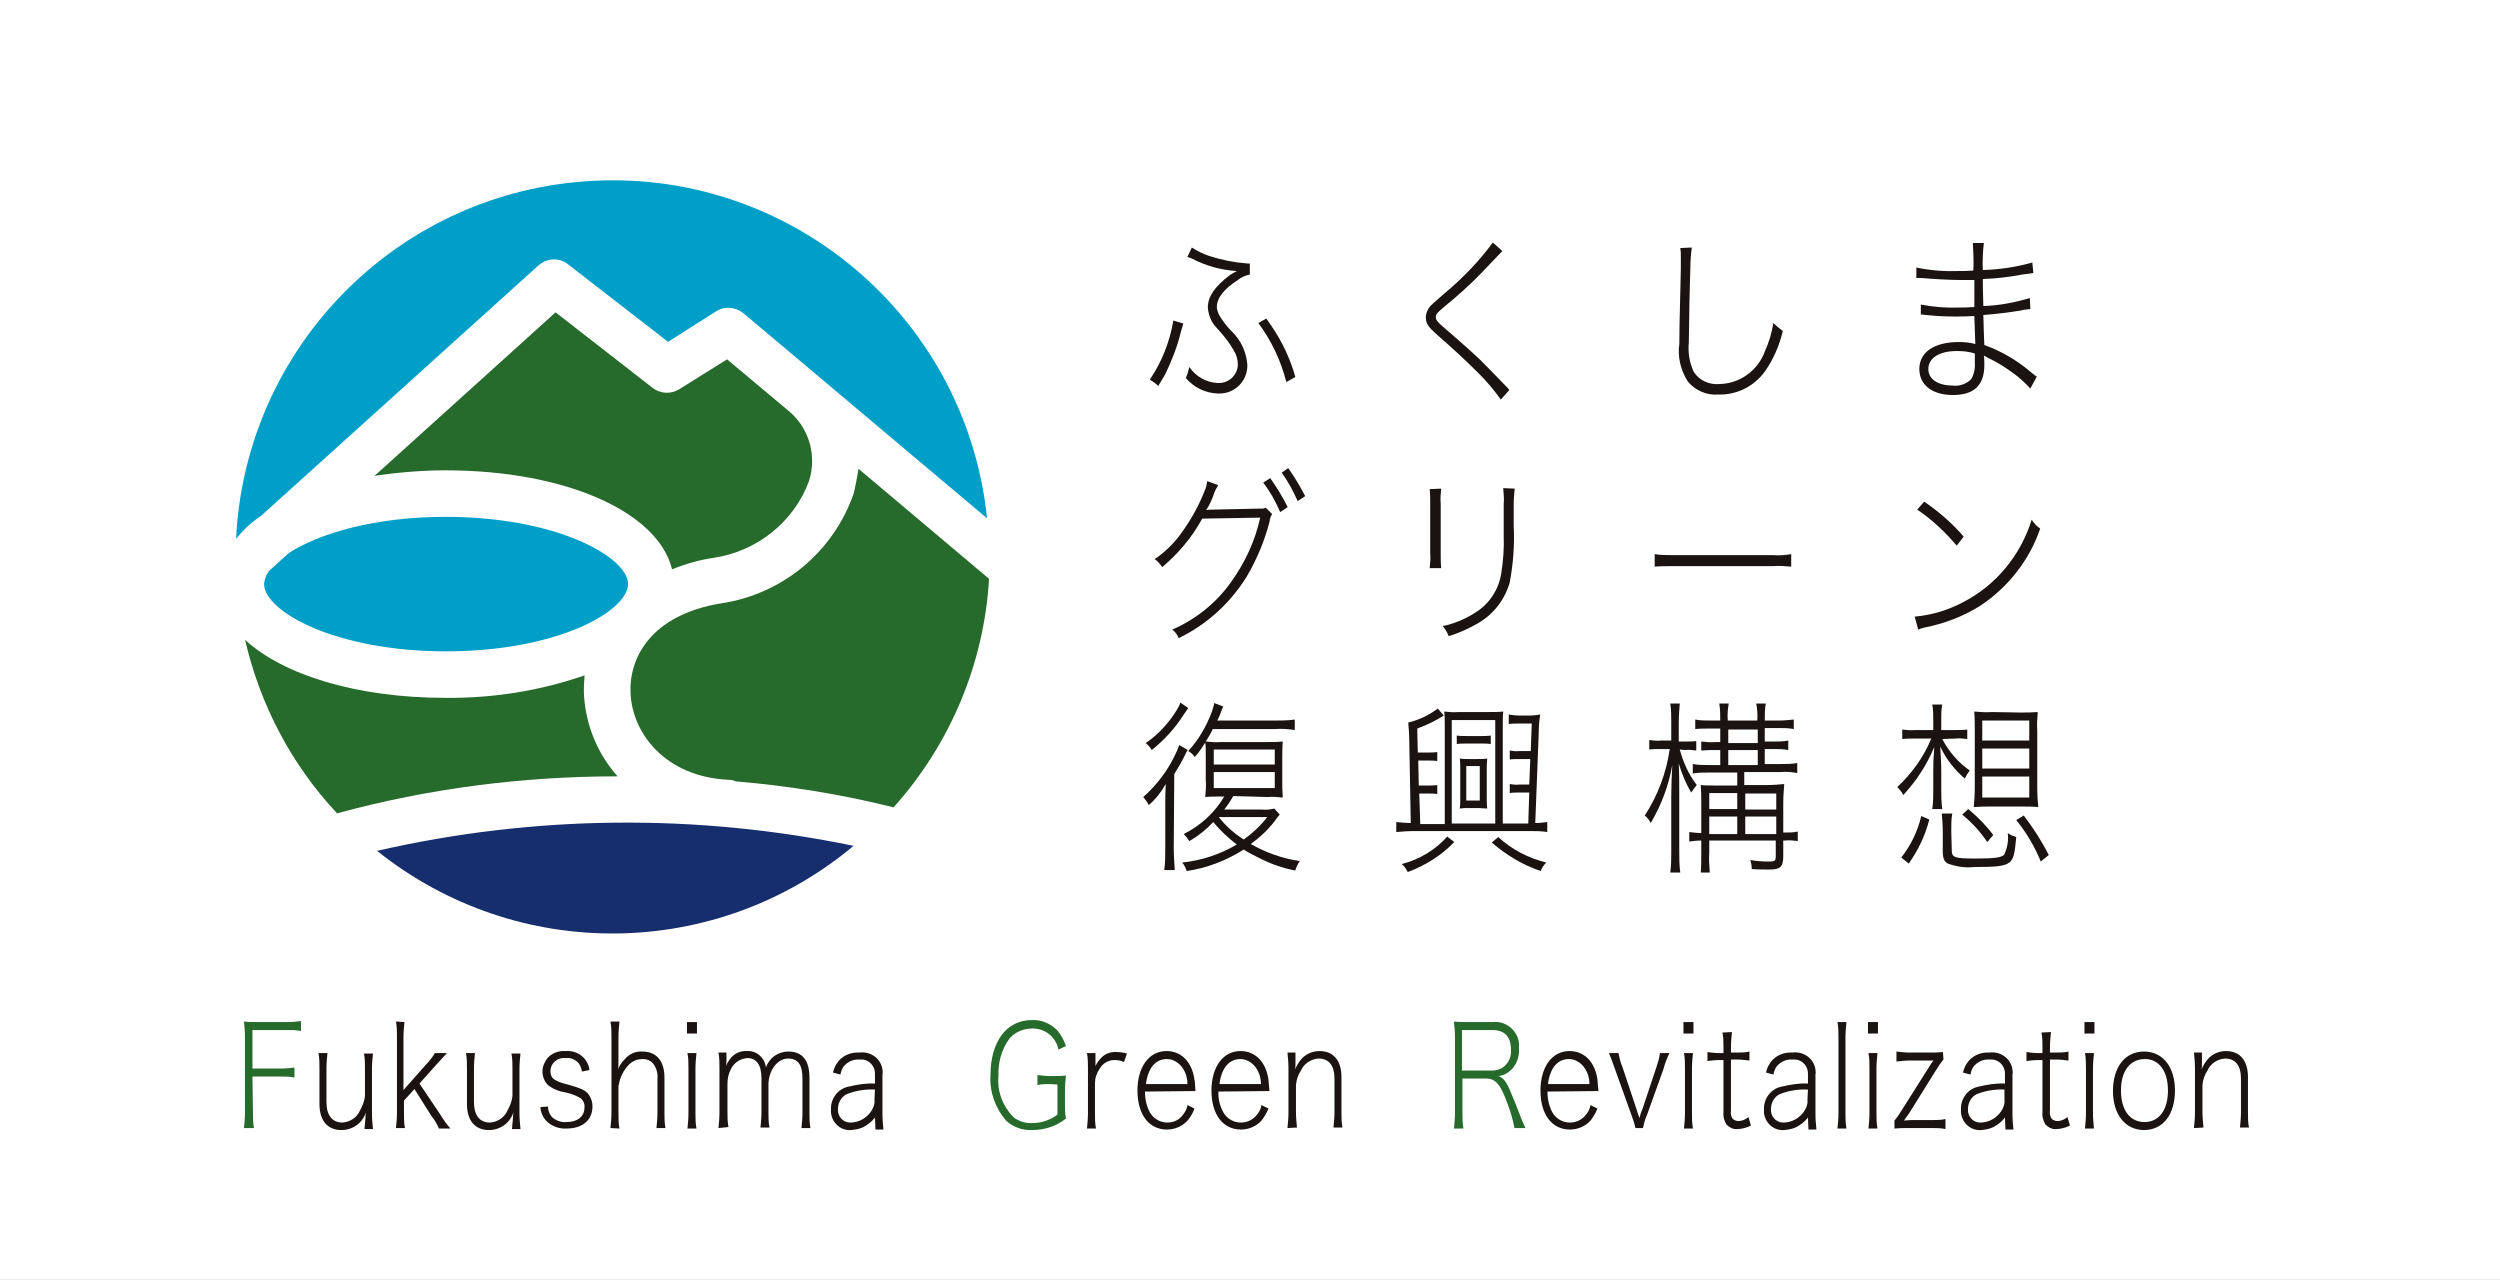 <?xml version="1.0" encoding="utf-8"?>
<!-- Generator: Adobe Illustrator 26.0.2, SVG Export Plug-In . SVG Version: 6.00 Build 0)  -->
<svg version="1.1" id="レイヤー_1" xmlns="http://www.w3.org/2000/svg" xmlns:xlink="http://www.w3.org/1999/xlink" x="0px"
	 y="0px" viewBox="0 0 500 256" style="enable-background:new 0 0 500 256;" xml:space="preserve">
<rect x="0" y="0" width="500" height="256" fill="#808080" stroke="none"/>
<style type="text/css">
	.st0{fill:#FFFFFF;}
	.st1{fill:#266A2C;}
	.st2{fill:#009FC7;}
	.st3{fill:#162D6E;}
	.st4{fill:#1A1311;}
</style>
<g id="グループ_182" transform="translate(-309 -6811.23)">
	<rect id="長方形_184" x="309" y="6811.2" class="st0" width="500" height="256"/>
	<g id="グループ_177" transform="translate(325.914 6824.099)">
		<path id="パス_389" class="st1" d="M153.8,85.9c-4.1,11.7-14.3,20.1-26.5,21.9c-14,2.3-18.5,10.9-18.1,18.1
			c0.4,7.8,6.8,16.6,19.7,17.2c0.5,0,0.9,0.1,1.3,0.3c10.7,0.9,21.2,2.6,31.6,5.2c11.3-12.6,18.1-28.7,19.1-45.7l-26.1-22
			C154.5,82.6,154.2,84.3,153.8,85.9"/>
		<path id="パス_390" class="st2" d="M72.2,90.5c-14.4,0-25.4,3.4-31.3,7.2l-4,3.6c-0.6,0.8-0.9,1.7-1,2.6
			c0,5.5,14.2,13.5,36.4,13.5s36.4-8,36.4-13.5C108.6,98.5,94.4,90.5,72.2,90.5"/>
		<path id="パス_391" class="st3" d="M58.5,157.3c28,22.4,67.8,22,95.3-1C122.4,149.8,89.9,150.1,58.5,157.3"/>
		<path id="パス_392" class="st1" d="M140.8,69.3L128.5,59l-9.6,6c-1.6,1-3.8,0.9-5.3-0.3L94.2,49.6L58,82.3
			c4.7-0.7,9.5-1.1,14.2-1.1c24,0,42.5,8.3,45.3,19.8c2.7-1.1,5.5-1.9,8.3-2.3c8.7-1.3,16.1-7.2,19.1-15.4
			C146.5,78.2,144.9,72.7,140.8,69.3"/>
		<path id="パス_393" class="st2" d="M35.3,90.3l55.5-50.1c1.7-1.5,4.2-1.6,5.9-0.2l20,15.5l9.6-6.1c1.7-1.1,3.9-0.9,5.5,0.4
			l48.7,41c-4.3-41.4-41.3-71.5-82.7-67.2c-37,3.8-65.7,34.1-67.5,71.3C31.8,93,33.5,91.5,35.3,90.3"/>
		<path id="パス_394" class="st1" d="M99.9,126.4c-0.1-1.4,0-2.8,0.1-4.2c-8.9,3.1-18.4,4.6-27.8,4.5c-17.8,0-32.5-4.6-40.1-11.6
			c3,13,9.3,25,18.4,34.7c18.3-5,37.2-7.4,56.1-7.4C102.7,138,100.3,132.4,99.9,126.4"/>
	</g>
	<g id="グループ_178" transform="translate(391.367 6828.635)">
		<path id="パス_395" class="st4" d="M154.3,47.3c-0.2,0.6-0.2,0.7-0.5,1.7c-0.7,2.9-1.8,5.7-3.1,8.4c-0.3,0.5-0.3,0.5-1,1.7
			c-0.2,0.3-0.2,0.3-0.4,0.7c-0.5-0.5-1.1-0.9-1.7-1.3c2.4-3.5,4-7.6,4.7-11.8L154.3,47.3z M156,32.1c1.1,0.7,2.3,1.3,3.5,1.7
			c2.5,0.8,5,1.3,7.7,1.5h0.4v2.2c-0.9,0.2-1.7,0.5-2.4,1.1c-2.8,1.8-4.2,3.6-4.2,5.4c0,0.5,0.2,1,0.4,1.5c0.7,1.2,1.6,2.4,2.6,3.4
			c1.8,1.7,2.9,4.1,3.1,6.6c0.1,3.2-2.4,5.8-5.6,5.8c-0.1,0-0.2,0-0.3,0c-2.5-0.1-4.8-1.2-6.4-3.1c0.3-0.7,0.5-1.4,0.7-2.2
			c1.3,1.9,3.4,3.1,5.7,3.2c2.1,0.1,3.9-1.5,4-3.6c0,0,0-0.1,0-0.1c0-1-0.3-2-0.8-2.8c-0.9-1.6-2.1-3.1-3.4-4.5
			c-1.1-1.1-1.7-2.6-1.8-4.1c0-2.2,1.4-4.2,4.3-6.4c0.4-0.3,0.9-0.6,1.4-0.8v-0.1c-3-0.2-6-1-8.7-2.4c-0.4-0.2-0.7-0.3-1.1-0.4
			L156,32.1z M170.9,46.3c0.2,0.3,0.2,0.3,1.1,1.6c2.1,3.1,3.7,6.5,4.7,10.1l-1.8,1c-1.1-4.3-3-8.3-5.6-11.8L170.9,46.3z"/>
		<path id="パス_396" class="st4" d="M218.1,32.8c-0.3,0.3-0.4,0.4-4.1,4.3c-2.4,2.5-5,4.8-7.7,7c-1.3,1.1-1.5,1.4-1.5,1.9
			c0,0.7,0.3,1,3,3.3c3,2.6,5.8,5.1,7.1,6.5l3.7,3.8c0.5,0.5,0.6,0.6,0.9,1l-1.7,1.9c-1.3-1.8-2.7-3.5-4.3-5.1
			c-2.7-2.7-5.5-5.3-8.4-7.8c-1.8-1.6-2.3-2.3-2.3-3.5c0-0.9,0.4-1.7,0.9-2.3c0.4-0.4,0.4-0.4,2.8-2.5c3.6-3,6.9-6.4,9.7-10.2
			L218.1,32.8z"/>
		<path id="パス_397" class="st4" d="M256,32.1c-0.2,1.4-0.3,2.8-0.3,4.3c-0.1,2.3-0.3,12.1-0.3,14.6c-0.2,2.1,0.1,4.1,1,6
			c1.1,1.7,3.1,2.6,5.2,2.4c4-0.1,7.6-2.7,9-6.5c0.8-1.8,1.4-3.7,1.7-5.7c0.6,0.6,1.2,1.1,1.9,1.6c-0.7,2.9-1.9,5.7-3.6,8.1
			c-2.2,3-5.6,4.7-9.3,4.6c-2.3,0.2-4.6-0.8-6.1-2.6c-1.4-2.2-2.1-4.9-1.7-7.5c0-2.4,0-2.6,0.3-15c0-1.2,0-2,0-2.5
			c0-0.6,0-1-0.1-1.7L256,32.1z"/>
		<path id="パス_398" class="st4" d="M323.7,60.3c-1.1-1.2-2.3-2.3-3.6-3.2c-1.5-1.1-3.1-2.1-4.8-2.9c-0.2-0.1-0.2-0.1-0.5-0.3
			c-0.1,0-0.3-0.1-0.4-0.2c0.1,0.6,0.1,1.3,0.1,1.9c0,4-2,6-6.3,6c-4.1,0-6.7-2-6.7-5.2c0-3.4,3-5.4,7.9-5.4c1.1,0,2.2,0.1,3.3,0.4
			c0-0.3-0.1-2.2-0.2-5.6c-1.4,0.1-2.7,0.1-3.9,0.1c-1.9,0-3.8-0.1-5.7-0.3c-0.4,0-0.7-0.1-0.8-0.1c-0.1,0-0.2,0-0.3,0l0-2
			c2.5,0.5,5.1,0.7,7.7,0.6c0.8,0,1.8,0,3-0.1c0-4.6,0-4.6,0-5.4c-1.1,0-1.7,0-2.5,0c-2.3,0-5.8-0.2-8-0.4c-0.2,0-0.4,0-0.6,0
			c-0.2,0-0.3,0-0.5,0l0-2.1c2.8,0.6,5.7,0.8,8.6,0.7c1,0,1.6,0,2.8-0.1c0.1-1.8,0-3.7-0.1-5.5h2.2c-0.2,1.8-0.3,3.6-0.2,5.4
			c3.4-0.1,6.7-0.6,9.9-1.5l0.2,2.1c-0.7,0.1-1.5,0.2-2.2,0.3c-2.6,0.5-5.2,0.8-7.9,0.9c0,1.8,0,1.8,0.1,5.4
			c3.2-0.1,6.3-0.7,9.3-1.6l0.1,2.2c-0.6,0.1-1.3,0.1-1.9,0.3c-2.5,0.4-5,0.7-7.5,0.9c0.1,3.4,0.1,3.9,0.2,6
			c3.4,1.2,6.6,3.1,9.4,5.5c0.4,0.3,0.7,0.6,1.1,0.8L323.7,60.3z M309,52.8c-3.5,0-5.7,1.4-5.7,3.6c0,2,1.9,3.3,4.8,3.3
			c1.4,0.2,2.8-0.3,3.8-1.3c0.6-1.1,0.8-2.3,0.7-3.5c0-0.4,0-1.6,0-1.6C311.4,52.9,310.2,52.8,309,52.8z"/>
	</g>
	<g id="グループ_179" transform="translate(391.641 6844.756)">
		<path id="パス_399" class="st4" d="M161,63.5c-0.3,0.5-0.6,1-0.8,1.6c-0.4,1.2-0.9,2.3-1.6,3.4c0.4-0.1,0.7-0.1,1.1-0.1l9.3-0.2
			c1.1,0,1.2,0,1.5-0.2l1.3,1.3c-0.3,0.4-0.5,0.9-0.5,1.4c-1,3.9-2.6,7.7-4.6,11.1c-3.3,5.3-8,9.6-13.6,12.3
			c-0.3-0.7-0.7-1.3-1.3-1.7c4.8-2.1,8.9-5.4,11.9-9.7c2.7-3.8,4.7-8.1,5.7-12.7l-11.6,0.2c-2,3.7-4.8,7-8,9.7
			c-0.4-0.6-0.9-1.2-1.5-1.6c1.9-1.3,3.7-3,5.1-4.9c2-2.7,3.7-5.7,4.9-8.8c0.3-0.6,0.4-1.2,0.5-1.9L161,63.5z M171.4,62.1
			c1.3,1.8,2.5,3.8,3.5,5.8l-1.5,1c-0.9-2.1-2-4.1-3.4-5.9L171.4,62.1z M175,60.1c1.3,1.8,2.4,3.7,3.4,5.6l-1.5,1
			c-0.9-2-1.9-3.9-3.2-5.7L175,60.1z"/>
		<path id="パス_400" class="st4" d="M205.6,64.2c-0.1,1-0.2,2-0.1,3v9.9c0,1,0,2,0.1,3h-2.3c0.1-1,0.2-2,0.1-3v-9.8
			c0-1,0-2-0.1-3L205.6,64.2z M220.3,64.2c-0.1,1-0.2,2.1-0.2,3.2v4.2c0.2,3.8-0.1,7.6-0.8,11.4c-1,3.4-3.2,6.3-6.3,8.1
			c-1.9,1.1-3.9,2-5.9,2.6c-0.3-0.8-0.7-1.4-1.2-2c2.3-0.5,4.5-1.4,6.5-2.7c2.8-1.7,4.7-4.6,5.2-7.8c0.4-2.5,0.6-5,0.5-7.6l0-2.2
			v-4.1c0.1-1.1,0-2.1-0.1-3.2L220.3,64.2z"/>
		<path id="パス_401" class="st4" d="M248.3,77.3c1.2,0.2,2.4,0.2,3.7,0.2h20c1.2,0.1,2.4,0,3.6-0.2v2.5c-1.2-0.1-2.4-0.2-3.6-0.1
			h-20c-1.2,0-2.5,0-3.7,0.1V77.3z"/>
		<path id="パス_402" class="st4" d="M300.3,89.8c3.4-0.3,6.7-1.3,9.7-2.9c6.6-3.4,11.5-9.4,13.7-16.5c0.4,0.7,1,1.3,1.7,1.8
			c-2.2,6.4-6.5,11.8-12.1,15.5c-3.4,2.1-7.1,3.5-11.1,4.3c-0.5,0.1-0.7,0.2-1.2,0.4L300.3,89.8z M302.2,66.8c2.9,2,5.6,4.3,7.9,7
			l-1.4,1.8c-2.3-2.7-4.9-5.2-7.9-7.2L302.2,66.8z"/>
	</g>
	<g id="グループ_180" transform="translate(390.852 6861.537)">
		<path id="パス_403" class="st4" d="M152.9,119.2c0,1.5,0.1,3,0.2,4.5H151c0.2-1.5,0.2-2.9,0.2-4.4v-8.4c0-1.6,0-2.9,0.1-4.4
			c-0.9,1.6-2,3-3.4,4.2c-0.3-0.6-0.7-1.1-1.1-1.6c2.7-2.4,4.9-5.3,6.4-8.5c0.3-0.6,0.6-1.3,0.8-1.9l1.7,1c-0.3,0.4-0.4,0.7-0.7,1.3
			c-0.6,1.2-1.3,2.4-2,3.5L152.9,119.2z M155.8,91.3c-0.3,0.4-0.5,0.7-0.9,1.3c-1.7,2.7-3.9,5.1-6.4,7.1c-0.3-0.5-0.7-1-1.2-1.4
			c2.5-1.7,4.6-4,6.2-6.6c0.3-0.5,0.6-1,0.7-1.5L155.8,91.3z M164.8,108.9c-0.5,0.9-1.1,1.8-1.8,2.7h7.5c0.9,0.1,1.7,0,2.5-0.2
			l1.1,1.2c-0.3,0.4-0.4,0.4-1,1.3c-1.4,1.8-3,3.3-4.8,4.6c3,1.7,6.3,2.9,9.8,3.4c-0.4,0.6-0.7,1.2-0.9,1.9
			c-2.6-0.5-5.1-1.4-7.4-2.6c-1-0.5-2-1-2.9-1.6c-3.5,2.2-7.3,3.7-11.4,4.3c-0.2-0.6-0.5-1.2-0.9-1.7c3.8-0.4,7.5-1.6,10.9-3.6
			c-1.7-1.3-3.3-2.8-4.7-4.5c-1.4,1.5-3,2.8-4.8,3.8c-0.3-0.5-0.7-1-1.1-1.4c3.4-1.7,6.2-4.3,8.1-7.5h-0.8c-1,0-2,0-3,0.1
			c0.1-1.1,0.2-2.3,0.1-3.4v-4.3c0-1.7,0-2.5-0.1-3.2c-0.6,1-1.3,2-2.1,2.9c-0.3-0.5-0.8-0.9-1.3-1.2c2.1-2.3,3.6-4.9,4.7-7.8
			c0.2-0.6,0.4-1.2,0.5-1.8l1.8,0.7c-0.2,0.4-0.3,0.6-0.6,1.5c-0.2,0.5-0.3,0.7-0.6,1.3h11.5c1.3,0,2.7,0,4-0.2v2.1
			c-1.3-0.2-2.6-0.3-4-0.2h-12.4c-0.4,0.9-0.9,1.7-1.4,2.5c1,0.1,2,0.2,3,0.1h9.3c1,0,2.1,0,3.1-0.1c-0.1,1.1-0.1,2.3-0.1,3.5v4.2
			c0,1.2,0,2.3,0.1,3.5c-1-0.1-2-0.2-3-0.1L164.8,108.9z M160.9,102.6h12.2v-3h-12.2V102.6z M160.9,107.3h12.2v-3.2h-12.2V107.3z
			 M161.9,113.1c1.4,1.8,3.1,3.3,5,4.5c1.8-1.3,3.4-2.8,4.7-4.5H161.9z"/>
		<path id="パス_404" class="st4" d="M200,97.9c0-1.2-0.1-2.5-0.2-3.7c2.1-0.5,4.2-1.5,5.9-2.8l1.2,1.4c-1.7,1.1-3.4,1.9-5.3,2.6
			l0.1,4.8h2c0.6,0,1.3,0,1.9-0.1v1.8c-0.6-0.1-1.3-0.1-1.9-0.1h-1.9l0.1,5h1.8c0.6,0,1.3,0,1.9-0.1v1.8c-0.6-0.1-1.3-0.1-1.9-0.1
			h-1.7l0.2,6.1h4.9V95c0-1.6,0-2.1-0.1-3c0.9,0.1,1.9,0.2,2.8,0.1h6.1c1,0,2,0,2.9-0.1c-0.1,0.8-0.1,1.3-0.1,3v19.4h5.1l0.2-6.2h-2
			c-0.6,0-1.3,0-1.9,0.1v-1.8c0.6,0.1,1.3,0.2,1.9,0.1h2l0.2-5.1H222c-0.6,0-1.3,0-1.9,0.1v-1.8c0.6,0.1,1.3,0.2,1.9,0.1h2.3
			l0.2-5.5h-2.6c-0.7,0-1.4,0-2,0.1v-1.9c0.7,0.1,1.4,0.2,2.1,0.2h1.9l0.2,0c0.7,0,1.4-0.1,2.1-0.2c-0.2,1.1-0.3,2.3-0.3,3.5
			l-0.7,18.2c0.8,0,1.6-0.1,2.4-0.2v2c-1.2-0.2-2.4-0.2-3.6-0.2h-23c-1.2,0-2.4,0.1-3.6,0.2v-2c1,0.1,2,0.2,2.9,0.2L200,97.9z
			 M209,118.1c-2.6,2.7-5.8,4.7-9.3,6c-0.3-0.6-0.7-1.2-1.2-1.6c3.5-0.9,6.7-2.8,9.1-5.5L209,118.1z M217.2,114.4V93.7h-8.7v20.7
			H217.2z M216.3,98.5c-0.6-0.1-1.3-0.1-1.9-0.1h-3c-0.6,0-1.3,0-1.9,0.1v-1.7c0.6,0.1,1.3,0.1,1.9,0.1h3c0.6,0,1.3,0,1.9-0.1V98.5z
			 M211.9,111.3c-0.5,0-1.1,0-1.8,0.1c0.1-0.7,0.1-1.4,0.1-2.2v-5.6c0-0.7,0-1.5-0.1-2.2c0.6,0.1,1.2,0.1,1.8,0.1h1.8
			c0.6,0,1.3,0,1.9-0.1c-0.1,0.8-0.1,1.5-0.1,2.3v5.5c0,0.7,0,1.5,0.1,2.2c-0.6,0-1.3-0.1-1.8-0.1L211.9,111.3z M211.4,109.8h2.7
			v-6.9h-2.7V109.8z M217.8,117.1c2.7,2.5,6,4.2,9.6,5.1c-0.5,0.5-0.9,1.1-1.1,1.7c-3.6-1.2-6.9-3.2-9.8-5.7L217.8,117.1z"/>
		<path id="パス_405" class="st4" d="M254.1,99.6c0.7,2.6,1.8,5,3.4,7.1c-0.4,0.5-0.8,1-1.1,1.5c-1.1-1.8-1.9-3.8-2.5-5.8
			c0.1,2.2,0.1,4.4,0.1,5.9V120c0,1.4,0,2.8,0.2,4.2h-2c0.2-1.4,0.2-2.8,0.2-4.2v-11.3c0-1.8,0.1-3.9,0.2-6c-0.7,4.1-2.2,8-4.3,11.6
			c-0.3-0.6-0.7-1.1-1.2-1.5c2.6-4,4.3-8.5,5-13.3h-1.8c-0.8,0-1.6,0-2.3,0.1v-1.9c0.8,0.1,1.6,0.2,2.3,0.1h2.1v-3.6
			c0-1.3,0-2.6-0.2-3.8h1.9c-0.1,1.3-0.2,2.5-0.2,3.8V98h1.3c0.7,0,1.5,0,2.2-0.1v1.9c-0.7-0.1-1.5-0.2-2.2-0.1L254.1,99.6z
			 M258.4,110.4c0-1.4,0-2.4-0.1-3.7c0.8,0.1,2,0.1,3.8,0.1h3.5v-2.6H260c-1.1,0-2.2,0-3.3,0.2v-1.9c1.1,0.2,2.2,0.2,3.2,0.2h2.3v-3
			h-0.9c-1,0-1.9,0-2.9,0.1v-1.8c1,0.1,1.9,0.2,2.9,0.1h0.9v-2.7h-2c-1,0-2,0-3,0.1v-1.9c1,0.2,2,0.2,3,0.2h2c0-1.1,0-2.3-0.2-3.4
			h1.9c-0.2,1.1-0.3,2.2-0.2,3.4h5.9c0.1-1.1,0-2.3-0.2-3.4h1.9c-0.2,1.1-0.2,2.2-0.2,3.4h2.8c1,0,2-0.1,3-0.2v1.9
			c-1-0.2-2-0.2-3-0.2h-2.8v2.7h1.8c1,0,1.9,0,2.9-0.2v1.9c-1-0.2-1.9-0.2-2.9-0.2h-1.8v3h3.2c1.1,0,2.2,0,3.3-0.2v2
			c-1.1-0.2-2.2-0.3-3.3-0.2h-7.3v2.6h4.7c1.1,0,2.2-0.1,3.3-0.2c-0.1,1.3-0.2,2.5-0.2,3.8v5.9h0.4c0.8,0,1.7,0,2.5-0.2v1.9
			c-0.8-0.1-1.7-0.2-2.5-0.1h-0.4v3.1c0,2.2-0.6,2.7-2.8,2.7c-0.9,0-2.2,0-3.5-0.1c0-0.6-0.1-1.2-0.3-1.8c1.2,0.2,2.4,0.3,3.7,0.3
			c1.2,0,1.4-0.1,1.4-1.1v-3.1H260v2.4c-0.1,1.3,0,2.7,0.1,4h-1.8c0.1-1.2,0.1-2.2,0.1-4v-2.4c-0.8,0-1.6,0.1-2.4,0.2v-1.9
			c0.8,0.1,1.6,0.2,2.4,0.2L258.4,110.4z M265.6,111.5v-3.2H260v3.2H265.6z M265.6,116.4V113H260v3.5H265.6z M269.7,98.3v-2.7h-5.9
			v2.7H269.7z M269.7,102.7v-3h-5.9v3H269.7z M273.4,111.6v-3.2h-6.2v3.2H273.4z M273.4,116.4V113h-6.2v3.5H273.4z"/>
		<path id="パス_406" class="st4" d="M306.6,97.5c1.3,2.5,3.2,4.7,5.5,6.3c-0.4,0.5-0.7,1-1,1.6c-2.1-1.8-3.8-4-4.9-6.4
			c0.1,2,0.2,3.4,0.2,5v3.4c0,1.4,0,2.7,0.2,4.1h-2c0.2-1.3,0.2-2.7,0.2-4.1v-3.4c0-1.4,0-2.2,0.2-4.9c-1.5,3.6-3.6,6.8-6.2,9.6
			c-0.3-0.6-0.7-1.1-1.2-1.6c2.9-2.7,5.3-6,6.8-9.7h-3.3c-0.8,0-1.7,0-2.5,0.1v-1.9c0.8,0.1,1.6,0.2,2.5,0.1h3.7v-2
			c0-1,0-2.1-0.2-3.1h2c-0.2,0.9-0.2,1.9-0.2,2.8v2.3h2.9c0.8,0,1.6,0,2.3-0.1v1.9c-0.8-0.1-1.6-0.2-2.3-0.1L306.6,97.5z
			 M298.4,121.2c1.9-2.4,3.3-5.3,4-8.3l1.6,0.7c-0.8,3.2-2.2,6.1-4.1,8.8L298.4,121.2z M308.5,119.7c0,1.5,0.5,1.7,4.8,1.7
			c3.8,0,5.2-0.2,5.7-0.8c0.6-1.3,0.9-2.8,0.7-4.3c0.5,0.4,1.1,0.6,1.7,0.8c-0.3,3.5-0.6,4.5-1.4,5.1c-0.9,0.7-2.4,0.9-7.1,0.9
			c-1.8,0.2-3.5-0.1-5.2-0.7c-0.7-0.4-1-1-1-2.5v-4.1c0-1.1-0.1-2.3-0.2-3.4h2.1c-0.2,1.1-0.2,2.3-0.2,3.4L308.5,119.7z
			 M315.6,118.1c-1.4-2.1-3.1-3.9-5-5.5l1.2-1.1c1.9,1.6,3.6,3.3,5,5.2L315.6,118.1z M322.2,92.2c1.2,0,2.3,0,3.5-0.1
			c-0.1,1.2-0.2,2.5-0.1,3.7v11.5c0,1.4,0.1,2.7,0.2,3.8c-1.1-0.1-2.4-0.1-3.6-0.1h-5.7c-1.2,0-2.3,0-3.6,0.1
			c0.1-1.2,0.2-2.4,0.2-3.7V95.7c0-1.2,0-2.5-0.1-3.7c1.2,0.1,2.3,0.2,3.5,0.1L322.2,92.2z M314.6,97.8h9.4v-4h-9.4V97.8z
			 M314.6,103.4h9.4v-4h-9.4V103.4z M314.6,109.2h9.4V105h-9.4V109.2z M326.3,122c-1.2-3-2.9-5.8-4.9-8.3l1.5-0.9
			c1.9,2.5,3.6,5.1,5,7.9L326.3,122z"/>
	</g>
	<g id="グループ_181" transform="translate(326.492 6884.24)">
		<path id="パス_407" class="st1" d="M33.1,149.5c0,1,0,2.1,0.2,3.1h-2c0.1-1,0.2-2,0.2-3.1v-15.1c0-1.1-0.1-2.1-0.2-3.1
			c0.9,0.1,1.4,0.1,2.5,0.1h6.3c0.9,0,1.8-0.1,2.6-0.2v2c-0.9-0.2-1.7-0.2-2.6-0.2h-7.1v7.7h5.8c0.9,0,1.7-0.1,2.6-0.2v2
			c-0.9-0.2-1.7-0.2-2.6-0.2h-5.8L33.1,149.5z"/>
		<path id="パス_408" class="st4" d="M55.6,150.6c0-0.3,0-0.7,0.1-1.2c-0.6,2.1-2.6,3.6-4.9,3.6c-2.8,0-4.4-1.9-4.4-5.2v-7.1
			c0-1,0-2.1-0.2-3.1h1.8c-0.1,1-0.2,2-0.2,3.1v6.7c0,2.6,1.1,4.1,3.2,4.1c1.5-0.1,2.9-1,3.5-2.4c0.5-0.9,0.9-1.9,1-2.9v-5.4
			c0-1,0-2.1-0.2-3.1h1.8c-0.1,1-0.2,2-0.2,3.1v8.9c0,1,0.1,2,0.2,3.1h-1.7L55.6,150.6z"/>
		<path id="パス_409" class="st4" d="M63.4,131.4c-0.1,1-0.2,2-0.2,3.1V145l4.6-5.2c0.6-0.6,1.2-1.4,1.7-2.2h2.4l-2.2,2.4
			l-3.3,3.7l4.1,6.1c0.6,1,1.3,2,2.1,2.9h-2.3c-0.4-0.9-0.9-1.8-1.5-2.5l-3.4-5.4l-2.1,2.3v2.5c0,1,0,2,0.2,3h-1.8
			c0.1-1,0.2-2,0.2-3.1v-15.1c0-1,0-2-0.2-3.1L63.4,131.4z"/>
		<path id="パス_410" class="st4" d="M85.1,150.6c0-0.3,0-0.7,0.1-1.2c-0.6,2.1-2.6,3.6-4.9,3.6c-2.8,0-4.4-1.9-4.4-5.2v-7.1
			c0-1,0-2.1-0.2-3.1h1.8c-0.1,1-0.2,2-0.2,3.1v6.7c0,2.6,1.1,4.1,3.2,4.1c1.5-0.1,2.9-1,3.5-2.4c0.5-0.9,0.9-1.9,1-2.9v-5.4
			c0-1,0-2.1-0.2-3.1h1.8c-0.1,1-0.2,2-0.2,3.1v8.9c0,1,0.1,2,0.2,3.1h-1.7L85.1,150.6z"/>
		<path id="パス_411" class="st4" d="M92.1,148.3c0,0.8,0.3,1.5,0.8,2.1c0.8,0.7,1.8,1.1,2.9,1c2.2,0,3.6-1.1,3.6-2.9
			c0.1-0.7-0.2-1.4-0.8-1.9c-0.9-0.5-1.9-0.9-2.9-1.1c-1.3-0.2-2.6-0.7-3.6-1.5c-0.7-0.7-1.1-1.7-1.1-2.7c0-1,0.4-1.9,1-2.7
			c0.9-1,2.3-1.5,3.6-1.4c2.4-0.2,4.5,1.4,4.8,3.8l-1.5,0.3c-0.1-0.6-0.3-1.1-0.6-1.6c-0.7-0.8-1.6-1.2-2.6-1.1
			c-1.6-0.2-3,0.9-3.1,2.5c0,0.1,0,0.1,0,0.2c0,0.7,0.3,1.3,0.8,1.6c0.8,0.5,1.8,0.8,2.7,1c2.4,0.7,3.2,1,3.9,1.7
			c0.7,0.8,1,1.7,1,2.7c0,2.7-2,4.4-5.2,4.4c-1.8,0.1-3.5-0.7-4.5-2.1c-0.4-0.7-0.7-1.4-0.7-2.2L92.1,148.3z"/>
		<path id="パス_412" class="st4" d="M104.6,152.6c0.1-1,0.2-2,0.2-3.1v-15.1c0-1,0-2-0.2-3.1h1.8c-0.1,1-0.2,2.1-0.2,3.1v5.1
			c0,0.5,0,1-0.1,1.4c0.3-0.8,0.7-1.4,1.3-2c0.9-1.1,2.2-1.7,3.6-1.6c2.8,0,4.4,1.9,4.4,5.2v7.1c0,1,0,2,0.2,3h-1.8
			c0.1-1,0.2-2,0.2-3.1v-6.8c0.1-1-0.2-2.1-0.8-2.9c-0.5-0.7-1.3-1-2.2-1c-0.9,0-1.8,0.3-2.6,1c-0.9,0.9-1.5,1.9-1.9,3.1
			c-0.1,0.4-0.2,0.9-0.3,1.3v5.4c0,1,0,2,0.2,3.1L104.6,152.6z"/>
		<path id="パス_413" class="st4" d="M121.9,131.4v2.3h-2v-2.3H121.9z M121.8,137.6c-0.1,1-0.2,2.1-0.2,3.1v8.9c0,1,0,2,0.2,3.1
			H120c0.1-1,0.2-2,0.2-3.1v-8.9c0-1,0-2.1-0.2-3.1L121.8,137.6z"/>
		<path id="パス_414" class="st4" d="M126.2,152.6c0.1-1,0.2-2,0.2-3.1v-8.9c0-1,0-2.1-0.2-3.1h1.6v1.7c0,0.3,0,0.4-0.1,1
			c0.2-0.5,0.5-1,0.8-1.4c0.8-1.1,2.1-1.7,3.4-1.6c1.2-0.1,2.4,0.5,3.1,1.5c0.4,0.5,0.6,1.1,0.7,1.8c0.6-1.9,2.4-3.2,4.5-3.2
			c2.8,0,4.2,1.8,4.2,5.2v7.1c0,1,0,2,0.2,3h-1.8c0.1-1,0.2-2,0.2-3.1v-6.8c0-2.8-0.9-4-2.9-4c-2.1,0-3.9,2.4-3.9,5.2v5.6
			c0,1,0,2,0.2,3h-1.8c0.1-1,0.2-2,0.2-3.1v-6.8c0-2.6-1-4-2.8-4c-1.4,0.1-2.7,0.9-3.3,2.2c-0.5,0.9-0.7,1.9-0.7,3v5.5
			c0,1,0,2,0.2,3.1L126.2,152.6z"/>
		<path id="パス_415" class="st4" d="M157.5,150.5c-0.6,0.8-1.4,1.4-2.3,1.9c-0.8,0.4-1.6,0.5-2.4,0.6c-2.1,0.2-3.9-1.4-4.1-3.5
			c0-0.2,0-0.4,0-0.6c-0.1-2.2,1.4-4.2,3.6-4.6c1.7-0.4,3.5-0.7,5.2-0.6v-1.8c0.1-1.5-1-2.9-2.5-3c-0.2,0-0.4,0-0.6,0
			c-1.2-0.1-2.3,0.4-3.1,1.3c-0.4,0.5-0.6,1.1-0.7,1.7l-1.5-0.4c0.2-0.9,0.6-1.7,1.2-2.4c1-1.1,2.5-1.7,4.1-1.6
			c2.2-0.3,4.3,1.2,4.6,3.4c0,0.3,0.1,0.6,0,1v8c0,1,0.1,2,0.2,3h-1.6L157.5,150.5z M157.5,144.9c-1.9-0.1-3.8,0.2-5.6,0.9
			c-1.1,0.5-1.8,1.7-1.8,3c-0.1,1.4,0.9,2.6,2.3,2.7c0.1,0,0.2,0,0.4,0c1.6-0.1,3-0.9,3.9-2.2c0.5-0.7,0.8-1.6,0.7-2.4L157.5,144.9z
			"/>
		<path id="パス_416" class="st1" d="M192.5,143.8c-0.8,0-1.7,0-2.5,0.2V142c0.8,0.1,1.7,0.2,2.6,0.2h0.6c1.1,0,1.7,0,2.5-0.1
			c-0.1,1-0.2,2-0.2,3.1v2.5c0,1,0,2,0.2,3c-0.9,0.7-1.9,1.3-3.1,1.7c-1.2,0.4-2.4,0.6-3.7,0.6c-1.9,0.1-3.7-0.6-5.1-1.8
			c-2.2-2.5-3.4-5.8-3.2-9.1c0-6.8,3.2-11.1,8.3-11.1c1.9-0.1,3.7,0.7,5,2c0.8,0.9,1.4,2,1.8,3.2l-1.5,0.7c-0.5-2.5-2.7-4.3-5.3-4.2
			c-1.7,0-3.4,0.7-4.5,2c-1.6,2.2-2.3,4.8-2.2,7.5c-0.3,3.1,0.9,6.2,3.2,8.4c1.1,0.7,2.3,1.1,3.6,1c1.8,0,3.6-0.6,5-1.7v-6
			L192.5,143.8z"/>
		<path id="パス_417" class="st4" d="M207.3,139.4c-0.6-0.3-1.2-0.4-1.9-0.4c-1.3,0-2.4,0.7-3,1.8c-0.6,0.9-0.9,1.8-0.9,2.9v5.9
			c0,1,0,2,0.2,3.1h-1.8c0.1-1,0.2-2,0.2-3.1v-8.9c0-1,0-2.1-0.2-3.1h1.7v2.6c0.3-0.6,0.7-1.2,1.2-1.7c0.8-0.8,1.9-1.2,3.1-1.1
			c0.7,0,1.3,0.1,2,0.3L207.3,139.4z"/>
		<path id="パス_418" class="st4" d="M211.5,145.3c0,1.5,0.3,2.9,1,4.2c0.7,1.2,2,2,3.5,2c1.3,0,2.5-0.6,3.2-1.7
			c0.4-0.5,0.7-1.1,0.8-1.8l1.4,0.7c-0.3,0.8-0.7,1.6-1.3,2.3c-1,1.2-2.6,1.9-4.2,1.9c-3.6,0-5.9-3-5.9-7.8c0-4.7,2.3-7.9,5.8-7.9
			c3,0,5.1,2.2,5.6,5.7c0.1,0.3,0.1,1,0.2,2.3L211.5,145.3z M220,143.8c0-1.1-0.3-2.2-0.9-3.1c-0.7-1.1-1.9-1.9-3.2-1.9
			c-2.3,0-3.8,1.8-4.2,5L220,143.8z"/>
		<path id="パス_419" class="st4" d="M226.2,145.3c-0.1,1.5,0.3,2.9,1,4.2c0.7,1.2,2,2,3.5,2c1.3,0,2.5-0.6,3.3-1.7
			c0.4-0.5,0.7-1.1,0.8-1.8l1.4,0.7c-0.3,0.8-0.8,1.6-1.3,2.3c-1,1.2-2.6,1.9-4.2,1.9c-3.6,0-5.9-3-5.9-7.8c0-4.7,2.3-7.9,5.8-7.9
			c3,0,5.1,2.2,5.6,5.7c0,0.3,0.1,1,0.2,2.3L226.2,145.3z M234.7,143.8c0-1.1-0.3-2.2-0.9-3.1c-0.7-1.1-1.9-1.9-3.2-1.9
			c-2.3,0-3.8,1.8-4.2,5L234.7,143.8z"/>
		<path id="パス_420" class="st4" d="M240,152.6c0.1-1,0.2-2,0.2-3.1v-8.9c0-1-0.1-2.1-0.2-3.1h1.6v2.2c0,0.3,0,0.8-0.1,1.2
			c0.3-0.7,0.7-1.4,1.2-2c0.9-1.1,2.3-1.7,3.7-1.7c2.8,0,4.4,1.9,4.4,5.2v7.1c0,1,0,2,0.2,3h-1.8c0.1-1,0.2-2,0.2-3.1v-6.7
			c0-2.6-1.1-4-3.2-4c-1.5,0.1-2.9,1-3.5,2.4c-0.6,0.9-0.9,1.8-1,2.9v5.4c0,1,0.1,2,0.2,3.1L240,152.6z"/>
		<path id="パス_421" class="st1" d="M285.4,152.6c-0.3-1.7-0.8-3.3-1.4-4.9c-1.4-3.9-2.4-5-4.3-5h-4.7v6.9c0,1,0,2,0.2,3.1h-1.9
			c0.1-1,0.2-2,0.2-3.1v-15.2c0-1.1-0.1-2.1-0.2-3.1c0.9,0.1,1.5,0.1,2.5,0.1h5.2c2.6-0.3,5,1.6,5.3,4.2c0,0.4,0,0.8,0,1.1
			c0.1,1.5-0.4,3.1-1.5,4.2c-0.7,0.7-1.6,1.2-2.6,1.3c0.9,0.3,1.6,1.1,2.4,3.1c0.7,1.6,1.2,2.9,1.9,4.7c0.3,0.9,0.7,1.7,1.1,2.6
			L285.4,152.6z M280.9,141.1c1.1,0,2.2-0.4,2.9-1.3c0.7-0.8,1-1.9,0.9-2.9c0-2.6-1.3-3.9-3.7-3.9h-6.1v8.1L280.9,141.1z"/>
		<path id="パス_422" class="st4" d="M292,145.3c0,1.5,0.3,2.9,1,4.2c0.7,1.2,2,2,3.5,2c1.3,0,2.5-0.6,3.3-1.7
			c0.4-0.5,0.7-1.1,0.8-1.8l1.4,0.7c-0.3,0.8-0.8,1.6-1.3,2.3c-1,1.2-2.6,1.9-4.2,1.9c-3.6,0-5.9-3-5.9-7.8c0-4.7,2.3-7.9,5.8-7.9
			c3,0,5.1,2.2,5.6,5.7c0,0.3,0.1,1,0.2,2.3L292,145.3z M300.4,143.8c0-1.1-0.3-2.2-0.9-3.1c-0.7-1.1-1.9-1.9-3.2-1.9
			c-2.3,0-3.8,1.8-4.2,5L300.4,143.8z"/>
		<path id="パス_423" class="st4" d="M306.2,137.6c0.2,1,0.4,1.9,0.8,2.8l2.8,8.4c0.1,0.4,0.4,1.2,0.6,1.8
			c0.2-0.7,0.3-1.2,0.6-1.8l2.8-8.4c0.3-0.9,0.6-1.9,0.7-2.8h1.9c-0.5,1-0.9,2.1-1.2,3.2l-3.3,9.2c-0.4,0.8-0.6,1.7-0.8,2.6h-1.5
			c-0.2-0.9-0.5-1.8-0.8-2.6l-3.3-9.2c-0.5-1.4-0.7-2-1.2-3.2H306.2z"/>
		<path id="パス_424" class="st4" d="M321.2,131.4v2.3h-2v-2.3H321.2z M321.1,137.6c-0.1,1-0.2,2.1-0.2,3.1v8.9c0,1,0,2,0.2,3.1
			h-1.8c0.1-1,0.2-2,0.2-3.1v-8.9c0-1,0-2.1-0.2-3.1L321.1,137.6z"/>
		<path id="パス_425" class="st4" d="M328.9,133.4c-0.1,1-0.2,2-0.2,3v1.1h1.2c0.8,0,1.7,0,2.5-0.2v1.8c-0.8-0.1-1.6-0.2-2.5-0.2
			h-1.2v10.2c-0.1,0.5,0,1.1,0.3,1.6c0.3,0.3,0.7,0.5,1.2,0.5c0.7,0,1.4-0.3,2-0.8l0.5,1.7c-0.8,0.4-1.8,0.7-2.7,0.7
			c-0.8,0.1-1.6-0.3-2.2-0.9c-0.5-0.8-0.7-1.7-0.6-2.6v-10.3h-1c-0.7,0-1.5,0.1-2.2,0.2v-1.8c0.7,0.1,1.4,0.2,2.2,0.2h1v-1.1
			c0-1,0-2-0.2-3L328.9,133.4z"/>
		<path id="パス_426" class="st4" d="M344.1,150.5c-0.6,0.8-1.4,1.4-2.3,1.9c-0.8,0.4-1.6,0.5-2.4,0.6c-2.1,0.2-3.9-1.4-4.1-3.5
			c0-0.2,0-0.4,0-0.6c-0.1-2.2,1.4-4.2,3.6-4.6c1.7-0.4,3.5-0.7,5.2-0.6v-1.8c0.1-1.5-1-2.9-2.5-3c-0.2,0-0.4,0-0.6,0
			c-1.2-0.1-2.3,0.4-3.1,1.3c-0.4,0.5-0.6,1.1-0.7,1.7l-1.5-0.4c0.2-0.9,0.6-1.7,1.2-2.4c1-1.1,2.5-1.7,4.1-1.6
			c2.2-0.3,4.3,1.2,4.6,3.4c0,0.3,0.1,0.6,0,1v8c0,1,0.1,2,0.2,3h-1.6L344.1,150.5z M344.1,144.9c-1.9-0.1-3.8,0.2-5.6,0.9
			c-1.1,0.5-1.8,1.7-1.8,3c-0.1,1.4,0.9,2.6,2.3,2.7c0.1,0,0.2,0,0.4,0c1.6-0.1,3-0.9,3.9-2.2c0.5-0.7,0.8-1.6,0.7-2.4L344.1,144.9z
			"/>
		<path id="パス_427" class="st4" d="M351.8,131.4c-0.1,1-0.2,2.1-0.2,3.1v15.1c0,1,0,2,0.2,3.1h-1.8c0.1-1,0.2-2,0.2-3.1v-15.1
			c0-1,0-2-0.2-3.1H351.8z"/>
		<path id="パス_428" class="st4" d="M358.1,131.4v2.3h-2v-2.3H358.1z M358,137.6c-0.1,1-0.2,2.1-0.2,3.1v8.9c0,1,0,2,0.2,3.1
			h-1.8c0.1-1,0.2-2,0.2-3.1v-8.9c0-1,0-2.1-0.2-3.1L358,137.6z"/>
		<path id="パス_429" class="st4" d="M371.2,138.9c-0.6,0.7-1.1,1.5-1.6,2.3l-5.3,8.5c-0.1,0.1-0.5,0.7-1,1.4
			c1.3-0.1,1.3-0.1,1.7-0.1h4c0.9,0,1.7,0,2.6-0.2v2c-0.9-0.2-1.7-0.2-2.6-0.2h-5c-0.9,0-1.7,0-2.6,0.1v-1.6
			c0.6-0.7,1.1-1.5,1.6-2.3l5.5-8.7c0.2-0.4,0.5-0.7,0.7-1c-0.1,0-0.2,0-0.3,0c-0.5,0-0.6,0-1,0h-3.5c-0.9,0-1.7,0.1-2.6,0.2v-2
			c0.9,0.1,1.7,0.2,2.6,0.2h4.2c0.8,0,1.6,0,2.5-0.1L371.2,138.9z"/>
		<path id="パス_430" class="st4" d="M383.5,150.5c-0.6,0.8-1.4,1.4-2.3,1.9c-0.8,0.4-1.6,0.5-2.4,0.6c-2.1,0.2-3.9-1.4-4.1-3.5
			c0-0.2,0-0.4,0-0.6c-0.1-2.2,1.4-4.2,3.6-4.6c1.7-0.4,3.5-0.7,5.2-0.6v-1.8c0.1-1.5-1-2.9-2.5-3c-0.2,0-0.4,0-0.6,0
			c-1.2-0.1-2.3,0.4-3.1,1.3c-0.4,0.5-0.6,1.1-0.7,1.7l-1.5-0.4c0.2-0.9,0.6-1.7,1.2-2.4c1-1.1,2.5-1.7,4.1-1.6
			c2.2-0.3,4.3,1.2,4.6,3.4c0,0.3,0.1,0.6,0,1v8c0,1,0.1,2,0.2,3h-1.6L383.5,150.5z M383.5,144.9c-1.9-0.1-3.8,0.2-5.6,0.9
			c-1.1,0.5-1.8,1.7-1.8,3c-0.1,1.4,0.9,2.6,2.3,2.7c0.1,0,0.2,0,0.4,0c1.6-0.1,3-0.9,3.9-2.2c0.5-0.7,0.8-1.6,0.7-2.4V144.9z"/>
		<path id="パス_431" class="st4" d="M392.7,133.4c-0.1,1-0.2,2-0.2,3v1.1h1.2c0.8,0,1.7,0,2.5-0.2v1.8c-0.8-0.1-1.6-0.2-2.5-0.2
			h-1.2v10.2c-0.1,0.5,0,1.1,0.3,1.6c0.3,0.3,0.7,0.5,1.2,0.5c0.7,0,1.4-0.3,2-0.8l0.5,1.7c-0.8,0.4-1.8,0.7-2.7,0.7
			c-0.8,0.1-1.6-0.3-2.2-0.9c-0.5-0.8-0.7-1.7-0.6-2.6v-10.3h-1c-0.7,0-1.5,0.1-2.2,0.2v-1.8c0.7,0.1,1.4,0.2,2.2,0.2h1v-1.1
			c0-1,0-2-0.2-3L392.7,133.4z"/>
		<path id="パス_432" class="st4" d="M401.4,131.4v2.3h-2v-2.3H401.4z M401.3,137.6c-0.1,1-0.2,2.1-0.2,3.1v8.9c0,1,0.1,2,0.2,3.1
			h-1.8c0.1-1,0.2-2,0.2-3.1v-8.9c0-1,0-2.1-0.2-3.1L401.3,137.6z"/>
		<path id="パス_433" class="st4" d="M405.1,145.2c0-4.8,2.4-7.9,6.2-7.9c3.8,0,6.2,3.1,6.2,7.8c0,4.8-2.4,7.9-6.2,7.9
			C407.6,153,405.1,149.9,405.1,145.2z M406.7,145.1c0,3.9,1.8,6.3,4.7,6.3c2.9,0,4.7-2.4,4.7-6.3s-1.8-6.3-4.6-6.3
			C408.5,138.8,406.7,141.2,406.7,145.1L406.7,145.1z"/>
		<path id="パス_434" class="st4" d="M421.3,152.6c0.1-1,0.2-2,0.2-3.1v-8.9c0-1-0.1-2.1-0.2-3.1h1.6v2.2c0,0.3,0,0.8-0.1,1.2
			c0.3-0.7,0.7-1.4,1.2-2c0.9-1.1,2.3-1.7,3.7-1.7c2.8,0,4.4,1.9,4.4,5.2v7.1c0,1,0,2,0.2,3h-1.8c0.1-1,0.2-2,0.2-3.1v-6.7
			c0-2.6-1.1-4-3.2-4c-1.5,0.1-2.9,1-3.5,2.4c-0.6,0.9-0.9,1.8-1,2.9v5.4c0,1,0.1,2,0.2,3.1L421.3,152.6z"/>
	</g>
</g>
</svg>
